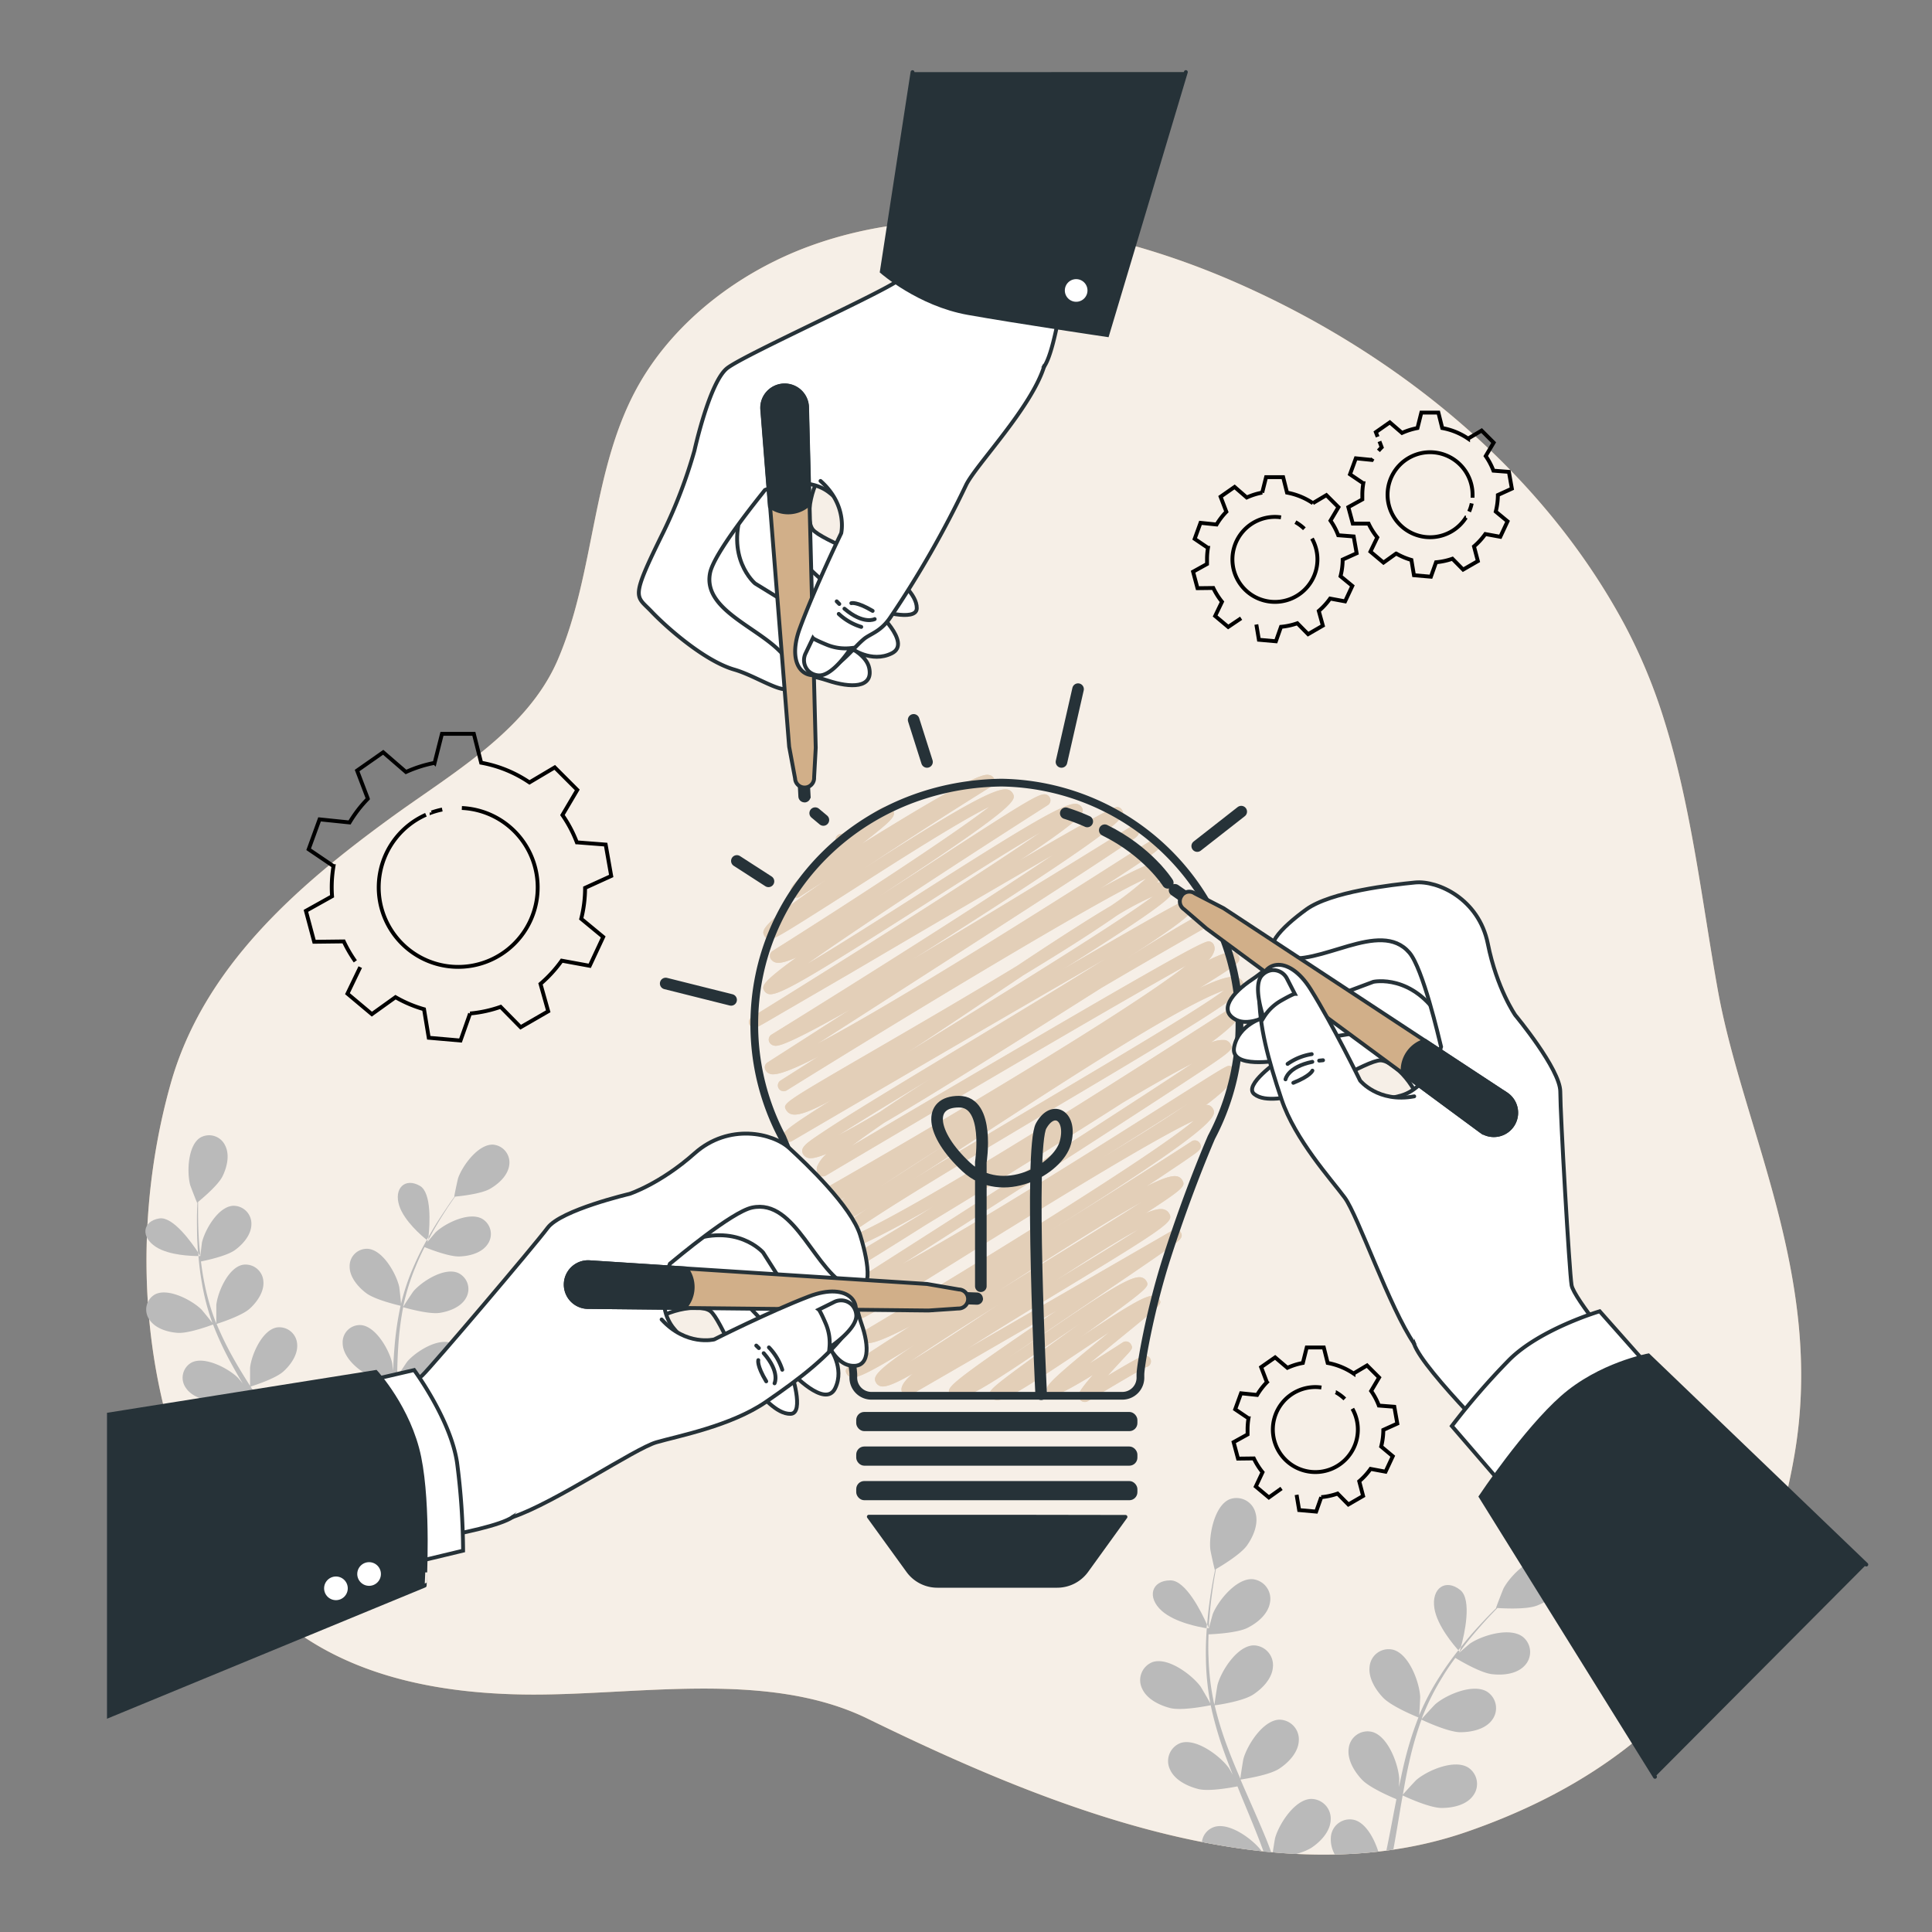 <svg xmlns="http://www.w3.org/2000/svg" viewBox="0 0 500 500"><rect x="0" y="0" width="500" height="500" fill="#808080" stroke="none"/><g id="freepik--background-simple--inject-1"><path d="M430.73,186.5a142.17,142.17,0,0,0-10.32-24.88c-21.76-40.44-59.92-70.95-101.66-89-33.14-14.31-74.12-21.79-109.28-8.9-17.78,6.52-34.52,19-44.05,35.65C153,121.11,154.17,148,144.31,170.85c-8,18.49-27.88,29.6-43.46,41-24.31,17.72-48.26,38.67-56.69,68.64C32.92,320.44,36.25,368,59,403.53c17,26.51,46.1,34.47,76.13,35,28.34.51,63-6.65,89.45,6.28,45.06,22,104.52,46.7,154.94,29.29,52-17.95,77.47-52.91,85-98.26s-13.22-83.13-19.84-119C440.56,234.15,437.83,209.1,430.73,186.5Z" style="fill:#D1AF89"></path><path d="M430.73,186.5a142.17,142.17,0,0,0-10.32-24.88c-21.76-40.44-59.92-70.95-101.66-89-33.14-14.31-74.12-21.79-109.28-8.9-17.78,6.52-34.52,19-44.05,35.65C153,121.11,154.17,148,144.31,170.85c-8,18.49-27.88,29.6-43.46,41-24.31,17.72-48.26,38.67-56.69,68.64C32.92,320.44,36.25,368,59,403.53c17,26.51,46.1,34.47,76.13,35,28.34.51,63-6.65,89.45,6.28,45.06,22,104.52,46.7,154.94,29.29,52-17.95,77.47-52.91,85-98.26s-13.22-83.13-19.84-119C440.56,234.15,437.83,209.1,430.73,186.5Z" style="fill:#fff;opacity:0.8"></path></g><g id="freepik--Plants--inject-1"><path d="M51.61,322.66c-.26-2.89-.32-5.55-.35-7.91,0-1.34,0-2.55,0-3.68,1-.85,5.17-4.3,6.32-6.63s1.93-5.5.71-7.94a4.58,4.58,0,0,0-6.45-2.09c-3.23,2-3.5,8.91-2.63,12.24.07.29,1.76,4.65,1.81,4.61l.07-.05c-.05,1.09-.1,2.26-.12,3.53,0,2.36,0,5,.18,7.94,0,.48.07,1,.11,1.49.36.54.56.89.56.89C51.78,324.25,51.68,323.43,51.61,322.66Z" style="fill:#bababa"></path><path d="M41.22,315.33c-4.34.71-4.9,4.78-.85,7.38,3.43,2.2,9.29,2.35,11,2.35,0-.3,0-.6-.07-.89C49.66,321.66,44.78,314.74,41.22,315.33Z" style="fill:#bababa"></path><path d="M127.57,296.23c-3.83-.12-7.87,5.42-9,8.64-.1.28-1.08,4.82-1,4.81h.08c-.65.87-1.33,1.81-2,2.86-1.32,1.94-2.79,4.14-4.22,6.64l-.5.87c-.07.7-.13,1.12-.13,1.12l-.34-.28a72.69,72.69,0,0,0-3.29,6.61,58.43,58.43,0,0,0-3.38,9.9s0,.08,0,.12c-.08-1.12-.42-4.25-.47-4.48-.75-3.36-4.15-9.43-8-9.84a4.46,4.46,0,0,0-4.83,4.64c0,2.71,2.22,5.26,4.27,6.81,2.32,1.76,8.43,3.17,8.91,3.28a81,81,0,0,0-1.56,10.57c-.18,2.07-.29,4.16-.38,6.27-.11-1-.2-1.84-.23-2-.75-3.35-4.15-9.42-8-9.83a4.45,4.45,0,0,0-4.82,4.64c0,2.71,2.22,5.25,4.27,6.81s7.27,2.89,8.65,3.21c0,.81-.06,1.61-.08,2.42-.11,3.87-.21,7.73-.41,11.52-.07,1.33-.19,2.64-.31,3.95-.09-.86-.17-1.58-.2-1.69-.74-3.35-4.15-9.42-8-9.83a4.44,4.44,0,0,0-4.82,4.64c0,2.71,2.21,5.25,4.26,6.81s6.77,2.75,8.4,3.15c-.11.92-.22,1.84-.35,2.74.58.17,1.17.31,1.78.43.22-1.74.39-3.51.53-5.3,1.42.4,6.5,1.75,9,1.38s5.62-1.54,6.89-3.92a4.59,4.59,0,0,0-2.11-6.44c-3.56-1.5-9.34,2.19-11.54,4.78-.13.16-1.5,2.2-2.23,3.33.09-1.31.18-2.61.22-3.93.13-3.83.14-7.71.16-11.57,0-1.19,0-2.37,0-3.55.51.15,6.51,1.88,9.35,1.46,2.53-.37,5.62-1.54,6.89-3.91a4.58,4.58,0,0,0-2.12-6.44c-3.55-1.5-9.33,2.18-11.53,4.77-.16.2-2.12,3.13-2.58,3.9,0-2.6.1-5.19.26-7.74a80.33,80.33,0,0,1,1.28-10.26c.24.07,6.5,1.9,9.4,1.48,2.53-.37,5.63-1.55,6.89-3.92a4.59,4.59,0,0,0-2.11-6.44c-3.55-1.5-9.34,2.19-11.54,4.78-.17.2-2.27,3.36-2.62,4,0-.2.06-.41.1-.6a57.63,57.63,0,0,1,3.13-9.85c.71-1.77,1.49-3.41,2.29-5,1.13.46,6.33,2.51,9,2.42s5.77-.91,7.29-3.13a4.56,4.56,0,0,0-1.4-6.62c-3.37-1.88-9.54,1.14-12,3.47-.13.12-1.35,1.57-2.23,2.63.37-.71.74-1.45,1.11-2.12,1.38-2.53,2.8-4.76,4.07-6.72.73-1.11,1.42-2.1,2.07-3,1.33-.12,6.72-.69,9-2s4.65-3.47,5-6.15A4.62,4.62,0,0,0,127.57,296.23Z" style="fill:#bababa"></path><path d="M75,378.79c.26.51.51,1,.76,1.54l1.71-.56c-.65-1.29-1.32-2.58-2-3.85,1.39-.45,6.33-2.12,8.21-3.83s3.79-4.41,3.53-7.1a4.63,4.63,0,0,0-5.3-4.27c-3.76.7-6.5,7-6.88,10.39,0,.22,0,2.69,0,4-.66-1.14-1.3-2.29-2-3.43-2-3.3-4.14-6.57-6.26-9.84l-1.92-3c.5-.15,6.41-2,8.52-3.93,1.88-1.7,3.79-4.4,3.53-7.09a4.62,4.62,0,0,0-5.3-4.27c-3.76.7-6.5,7-6.88,10.39,0,.26,0,3.81,0,4.72-1.41-2.22-2.79-4.44-4.06-6.68a82.44,82.44,0,0,1-4.6-9.35c.23-.07,6.41-2,8.57-3.95,1.88-1.7,3.79-4.4,3.53-7.1a4.62,4.62,0,0,0-5.3-4.26c-3.76.7-6.5,7-6.88,10.39,0,.27,0,4.09,0,4.79-.07-.19-.17-.38-.24-.56a59.66,59.66,0,0,1-2.86-10c-.39-1.88-.65-3.7-.87-5.48,1.19-.23,6.61-1.38,8.76-2.92s4.25-4,4.29-6.66a4.63,4.63,0,0,0-4.81-4.82c-3.82.28-7.24,6.23-8,9.56,0,.18-.26,2.07-.4,3.45h-.49c.19,2.22.46,4.56.9,7a59.15,59.15,0,0,0,2.67,10.22.37.37,0,0,0,.05.11c-.69-.9-2.69-3.35-2.86-3.52-2.47-2.41-8.62-5.65-12-3.89a4.5,4.5,0,0,0-1.42,6.57c1.52,2.27,4.73,3.21,7.28,3.38,2.88.21,8.7-2,9.16-2.15a80.9,80.9,0,0,0,4.54,9.77c1,1.85,2.05,3.68,3.14,5.5-.62-.76-1.18-1.44-1.27-1.52-2.46-2.42-8.62-5.66-12-3.9a4.5,4.5,0,0,0-1.42,6.58c1.51,2.27,4.73,3.2,7.28,3.38S63,361,64.33,360.5c.43.69.84,1.39,1.27,2.08,2,3.32,4.1,6.63,6,9.93.67,1.17,1.3,2.34,1.92,3.51-.55-.68-1-1.24-1.09-1.32-2.47-2.41-8.63-5.65-12-3.89A4.5,4.5,0,0,0,59,377.38c1.51,2.27,4.73,3.21,7.28,3.39S73.41,379.35,75,378.79Z" style="fill:#bababa"></path><path d="M108.66,306.89c-3.81-2.19-6.82.62-5.32,5.19,1.28,3.91,5.81,7.78,7.09,8.8l.47-.84C111.22,317,111.77,308.67,108.66,306.89Z" style="fill:#bababa"></path><path d="M339.31,465.56c-4.22.11-8.31,6.5-9.32,10.14-.05.19-.38,2.18-.6,3.69q3,.27,6,.42a15,15,0,0,0,3.9-1.54c2.35-1.53,4.9-4.14,5.08-7.13A5.09,5.09,0,0,0,339.31,465.56Z" style="fill:#bababa"></path><path d="M302.89,409c-4.86,0-6.18,4.36-2.21,7.9,3.35,3,9.72,4.19,11.58,4.49l.09-1C311,417.34,306.88,408.94,302.89,409Z" style="fill:#bababa"></path><path d="M381.15,464.84a5.07,5.07,0,0,0-1.18-7.4c-3.61-2.25-10.57.76-13.41,3.2-.22.18-2.86,3.05-3.5,3.81.49-2.84,1-5.65,1.64-8.41a87.17,87.17,0,0,1,3.18-11c.25.12,6.75,3.21,10,3.26,2.82,0,6.4-.71,8.19-3.07a5.07,5.07,0,0,0-1.18-7.4c-3.61-2.25-10.57.76-13.41,3.2-.23.19-3.07,3.27-3.55,3.87.08-.21.13-.43.21-.64a64,64,0,0,1,5.13-10.2c1.08-1.8,2.22-3.46,3.37-5,1.15.7,6.47,3.84,9.39,4.2s6.45,0,8.49-2.14a5.05,5.05,0,0,0-.37-7.47c-3.35-2.64-10.6-.41-13.7,1.69-.17.12-1.75,1.48-2.89,2.48.52-.71,1.06-1.45,1.57-2.12,1.95-2.52,3.88-4.7,5.61-6.62,1-1.08,1.91-2,2.78-2.93,1.48.1,7.46.42,10.15-.59s5.68-3,6.49-5.85a5.1,5.1,0,0,0-3.75-6.51c-4.15-.81-9.52,4.54-11.29,7.86-.15.29-2,5.06-1.94,5.07h.09c-.85.83-1.76,1.74-2.73,2.75-1.77,1.89-3.76,4-5.77,6.52l-.69.86c-.2.75-.33,1.19-.33,1.19s-.13-.13-.33-.36c-1.59,2-3.21,4.22-4.74,6.63a64.47,64.47,0,0,0-5.41,10.22s0,.09,0,.13c.11-1.24.29-4.71.27-5-.22-3.79-2.88-11-7-12.12a4.93,4.93,0,0,0-6.07,4.23c-.44,3,1.5,6.11,3.47,8.17,2.22,2.32,8.64,4.92,9.15,5.13a87.52,87.52,0,0,0-3.55,11.26c-.55,2.22-1,4.49-1.51,6.76.06-1.07.1-2,.09-2.16-.23-3.79-2.88-11-7-12.12a4.91,4.91,0,0,0-6.07,4.22c-.44,3,1.5,6.12,3.47,8.18s7.43,4.41,8.87,5l-.51,2.62c-.68,3.59-1.35,7.17-2.09,10.7l1.8-.25c.62-3.37,1.19-6.77,1.75-10.17.21-1.29.44-2.57.67-3.86.52.25,6.77,3.18,9.94,3.23C375.78,467.94,379.36,467.2,381.15,464.84Z" style="fill:#bababa"></path><path d="M377.93,411.51c-3.78-3.05-7.54-.51-6.71,4.73.72,4.5,5,9.5,6.2,10.84l.66-.83C379,423,381,414,377.93,411.51Z" style="fill:#bababa"></path><path d="M313,418.76c.22-3.19.62-6.11,1-8.68.22-1.46.45-2.78.68-4,1.28-.74,6.39-3.79,8.05-6.13s3.06-5.66,2.16-8.53a5.07,5.07,0,0,0-6.67-3.41c-3.88,1.63-5.37,9.11-5,12.89,0,.33,1.11,5.38,1.18,5.35l.08-.05c-.25,1.18-.5,2.45-.74,3.84-.44,2.57-.9,5.48-1.19,8.69-.05.53-.1,1.09-.14,1.64.29.66.46,1.07.46,1.07C312.85,420.54,312.89,419.62,313,418.76Z" style="fill:#bababa"></path><path d="M314.2,472.83a4.67,4.67,0,0,0-3.15,3.89c5.17,1,10.34,1.83,15.5,2.38C324.25,476,318.16,471.51,314.2,472.83Z" style="fill:#bababa"></path><path d="M350.52,471a4.91,4.91,0,0,0-6.07,4.22,7.92,7.92,0,0,0,1,4.73q5.67-.12,11.26-.75C355.6,475.68,353.43,471.81,350.52,471Z" style="fill:#bababa"></path><path d="M327.71,476c-1.61-3.94-3.37-7.89-5.1-11.83-.53-1.2-1.05-2.41-1.57-3.62.57-.08,7.34-1.07,10-2.8,2.35-1.53,4.9-4.14,5.08-7.13a5.09,5.09,0,0,0-5-5.57c-4.22.1-8.31,6.5-9.32,10.13-.08.28-.7,4.16-.8,5.15-1.15-2.66-2.27-5.32-3.26-8a89,89,0,0,1-3.39-11c.26,0,7.33-1,10-2.8,2.34-1.53,4.9-4.15,5.08-7.13a5.1,5.1,0,0,0-5-5.58c-4.22.11-8.31,6.5-9.32,10.14-.08.28-.74,4.46-.8,5.22-.05-.21-.13-.43-.18-.65a65.7,65.7,0,0,1-1.36-11.44c-.1-2.12-.07-4.15,0-6.12,1.33-.05,7.44-.36,10.06-1.67s5.33-3.57,5.83-6.51a5.1,5.1,0,0,0-4.4-6.09c-4.21-.37-9,5.53-10.39,9-.07.19-.63,2.22-1,3.7l-.55-.08c-.18,2.45-.29,5-.23,7.76a66,66,0,0,0,1.13,11.61l0,.13c-.59-1.1-2.35-4.12-2.51-4.34-2.27-3.06-8.42-7.67-12.41-6.34a5,5,0,0,0-2.69,6.93c1.25,2.73,4.6,4.32,7.35,5,3.1.72,9.83-.65,10.37-.76a90.67,90.67,0,0,0,3.24,11.45c.77,2.19,1.61,4.37,2.47,6.54-.54-.93-1-1.77-1.11-1.87-2.27-3.07-8.42-7.67-12.41-6.34a5,5,0,0,0-2.69,6.92c1.25,2.74,4.59,4.32,7.35,5s8.55-.4,10.07-.7c.34.83.67,1.66,1,2.49,1.65,4,3.32,7.95,4.83,11.89.32.84.62,1.68.92,2.51l2,.2C328.59,478.24,328.17,477.12,327.71,476Z" style="fill:#bababa"></path></g><g id="freepik--Gears--inject-1"><path d="M325.14,161.62l.66,3.95,4.4.39,1.32-3.74a17.42,17.42,0,0,0,4.23-.92l2.78,2.82,3.82-2.21-1.05-3.8a17.47,17.47,0,0,0,2.93-3.2l3.88.72,1.87-4-3.05-2.51a17.41,17.41,0,0,0,.55-4.3l3.62-1.64-.77-4.35-4-.31a17.29,17.29,0,0,0-2-3.78l2.06-3.48-3.12-3.12-3.5,2.08a17.63,17.63,0,0,0-6.69-2.73l-1-4h-4.42l-1,4a17.18,17.18,0,0,0-4,1.26l-3.15-2.73-3.62,2.53,1.49,3.9a17.25,17.25,0,0,0-2.53,3.29l-4.16-.43-1.51,4.15,3.44,2.33a17.64,17.64,0,0,0-.24,2.93c0,.42,0,.83,0,1.24l-3.61,2,1.14,4.26,4.09-.05a18.06,18.06,0,0,0,2.25,3.57l-1.77,3.68,3.38,2.83L321.2,160m18.34-20.62a11,11,0,1,1-9.6-5.61,10.22,10.22,0,0,1,1.58.12m3.73,1.24a10.91,10.91,0,0,1,2.32,1.72" style="fill:none;stroke:#000;stroke-miterlimit:10"></path><path d="M335.56,386.86l.66,3.95,4.4.39,1.32-3.74a17.42,17.42,0,0,0,4.23-.92l2.78,2.82,3.82-2.21-1-3.8a17.47,17.47,0,0,0,2.93-3.2l3.88.72,1.87-4-3-2.51a17.41,17.41,0,0,0,.55-4.3l3.62-1.64-.77-4.35-4-.31a16.87,16.87,0,0,0-2-3.78l2.06-3.48-3.12-3.12-3.5,2.08a17.63,17.63,0,0,0-6.69-2.73l-1-4h-4.42l-1,4a17.18,17.18,0,0,0-4,1.26L330,351.29l-3.62,2.53,1.49,3.9a17.25,17.25,0,0,0-2.53,3.29l-4.16-.43-1.51,4.15,3.44,2.33a17.64,17.64,0,0,0-.24,2.93c0,.42,0,.83,0,1.24l-3.61,2,1.14,4.26,4.09-.05a18.06,18.06,0,0,0,2.25,3.57L325,384.71l3.38,2.83,3.28-2.34M350,364.58a11,11,0,1,1-9.6-5.61,10.22,10.22,0,0,1,1.58.12m3.73,1.24a10.91,10.91,0,0,1,2.32,1.72" style="fill:none;stroke:#000;stroke-miterlimit:10"></path><path d="M357,114.24l.58,1.52c-.29.29-.57.6-.84.91m-1.47,2c-.08.12-.15.24-.22.36l-4.16-.42-1.51,4.14,3.44,2.33a17.73,17.73,0,0,0-.25,2.93c0,.42,0,.83,0,1.24l-3.62,2,1.15,4.26,4.09,0a17.41,17.41,0,0,0,2.25,3.58l-1.77,3.67,3.38,2.84,3.28-2.35a17.61,17.61,0,0,0,3.94,1.67l.66,3.95,4.39.38,1.33-3.74a17.41,17.41,0,0,0,4.23-.91l2.77,2.81,3.82-2.2-1-3.8a17.8,17.8,0,0,0,2.93-3.2l3.88.71,1.87-4-3.05-2.52a17.82,17.82,0,0,0,.55-4.29l3.62-1.65-.77-4.34-4-.31a17.59,17.59,0,0,0-2-3.79l2.06-3.47-3.12-3.12-3.5,2.08a17.31,17.31,0,0,0-6.69-2.73l-1-4h-4.41l-1,4a17.68,17.68,0,0,0-4,1.26l-3.16-2.73-3.61,2.53.46,1.2m24.35,17.24a10.59,10.59,0,0,1-.67,2.11m-.83,1.55A11,11,0,1,1,381.1,128q0,.4,0,.81" style="fill:none;stroke:#000;stroke-miterlimit:10"></path><path d="M93.23,250.29l-3.31,6.87,6.32,5.3,6.12-4.39a32.34,32.34,0,0,0,7.38,3.12l1.22,7.38,8.22.72,2.47-7a32.42,32.42,0,0,0,7.91-1.72l5.18,5.27,7.14-4.12-2-7.1a33.14,33.14,0,0,0,5.49-6l7.25,1.33,3.49-7.47-5.69-4.7a32.58,32.58,0,0,0,1-8l6.76-3.08-1.43-8.12-7.46-.58a33.14,33.14,0,0,0-3.73-7.07l3.84-6.5-5.83-5.83-6.55,3.89a32.38,32.38,0,0,0-12.5-5.1l-1.89-7.48h-8.25l-1.9,7.52a32.68,32.68,0,0,0-7.41,2.36l-5.9-5.1-6.75,4.73,2.78,7.29a32.83,32.83,0,0,0-4.73,6.14l-7.77-.8-2.82,7.75,6.43,4.36a33,33,0,0,0-.46,5.48q0,1.17.09,2.31l-6.77,3.78,2.14,8,7.65-.09a33.65,33.65,0,0,0,3,5.15m19.74-38.52a21.06,21.06,0,0,1,2.75-.76m5.08-.4a20.57,20.57,0,1,1-9.3,1.75" style="fill:none;stroke:#000;stroke-miterlimit:10"></path></g><g id="freepik--light-bulb--inject-1"><line x1="198.88" y1="228.09" x2="190.7" y2="222.81" style="fill:none;stroke:#263238;stroke-linecap:round;stroke-linejoin:round;stroke-width:3px"></line><line x1="213.09" y1="212.21" x2="210.97" y2="210.44" style="fill:none;stroke:#263238;stroke-linecap:round;stroke-linejoin:round;stroke-width:3px"></line><line x1="189.21" y1="258.77" x2="172.28" y2="254.53" style="fill:none;stroke:#263238;stroke-linecap:round;stroke-linejoin:round;stroke-width:3px"></line><path d="M280.71,362.83a1.5,1.5,0,0,1-.37-.05,1.53,1.53,0,0,1-.93-.7c-.52-.91-.8-1.4,3.42-6.24-9.1,5.57-10.07,5.34-10.6,5.21a1.77,1.77,0,0,1-1-.76c-.84-1.45-1-1.74,15.84-15.52-2.7,1.75-5.51,3.63-8,5.29-14.82,9.89-19.43,12.7-21.47,12.23a1.86,1.86,0,0,1-1.19-.87c-.9-1.56-.9-1.56,19-15.94l3.94-2.84c-2.3,1.53-4.59,3.09-6.69,4.52-15.66,10.65-22.79,15.25-25.46,14.65a2,2,0,0,1-1.32-1c-1-1.69-1.2-2.07,27.74-21.73l-38.06,22a1.48,1.48,0,0,1-2-.55c-.67-1.16-.15-2.58,2.6-5-4.38,2.52-6.92,3.53-8.17,3.24a2,2,0,0,1-1.26-.91c-.83-1.44-.51-2.77,10.08-9.89-10.92,6.83-14.95,8.84-16.52,8.47a1.76,1.76,0,0,1-1.12-.83c-.73-1.25-.05-1.7,2.46-3.36l5.53-3.61,8.46-5.47c-9.32,4.84-10.72,4.51-11.5,4.32a2,2,0,0,1-1.27-.92,1.5,1.5,0,0,1,.54-2c29.35-17.4,74.66-45.31,85.58-54.54-10.89,4.95-43.45,25.17-62,36.72-23.89,14.85-24,14.82-25,14.56a1.57,1.57,0,0,1-1-.72c-.81-1.4-.77-2.3,8.79-8.22-4.4,2.07-7.3,3-8.58,2.7a2.09,2.09,0,0,1-1.34-1,1.49,1.49,0,0,1,.49-2c29.62-18.87,71.29-45.59,88.29-56.88-4.73,2.41-11.08,6-18.14,10.23-5.71,3.67-12.48,7.94-20.49,12.92-10.58,6.59-21.28,13.12-30.19,18.52-21.52,13.58-21.78,13.52-22.83,13.26a1.61,1.61,0,0,1-1-.73,1.5,1.5,0,0,1,.54-2c6.48-3.85,13.63-8.14,21.05-12.64l3.9-2.46c-15.54,8.89-24.13,12.78-26.66,12.16a2.1,2.1,0,0,1-1.41-1c-.93-1.6.39-3.64,11.35-10.8-7.07,4.31-9.87,5.59-11.06,5.3a1.69,1.69,0,0,1-1.09-.8c-.63-1.09-1.14-2,6.18-7.31-3.94,2-6.43,2.81-7.62,2.52a2,2,0,0,1-1.3-.94,1.49,1.49,0,0,1-.15-1.15,1.52,1.52,0,0,1,.7-.91c32.45-18.45,81.59-47.67,96.55-59.46-16.41,9.06-61.65,35.62-93.22,54.34a1.5,1.5,0,0,1-2.06-.54,2.32,2.32,0,0,1-.19-1.82,9,9,0,0,1,2.46-3.28c-2.33.95-3.89,1.3-4.78,1.08a2.08,2.08,0,0,1-1.32-1c-.9-1.55.82-2.75,3.42-4.56,2-1.35,4.83-3.22,8.79-5.7,7.39-4.62,17.53-10.74,28.27-17.21,12.07-7.28,26.41-15.93,37.8-23.09-24.37,14-62.75,36.42-81.18,47.2a1.54,1.54,0,0,1-1.15.15,1.48,1.48,0,0,1-.91-.7c-.77-1.34-1-1.73,12.25-10.07-5.19,2.85-8.47,4.08-10.14,3.69a2.31,2.31,0,0,1-1.52-1.09c-1-1.72-1-1.72,23.06-15.69,11.13-6.46,24.41-14.18,36.63-21.6,10.26-6.82,18.29-12,24.38-15.6a77.26,77.26,0,0,0,9.07-7.06c-12.49,5.61-61.81,35.43-93,54.83a1.5,1.5,0,0,1-1.6-2.54l9.68-6.16c-8,4.11-11,4.8-12.23,4.49a2.06,2.06,0,0,1-1.33-1,1.48,1.48,0,0,1,.49-2l21.31-13.66c-17.42,9.84-18.83,9.49-19.69,9.27a1.73,1.73,0,0,1-1.1-.81,1.5,1.5,0,0,1,.51-2c22.46-13.89,54.37-34,73-46.61-15.05,8.67-37,21.55-52.44,30.63L203,261.79c-3.82,2.23-5.67,3.32-6.66,3.82l-.26.16,0,0c-.69.33-.86.28-1.15.2a1.5,1.5,0,0,1-.41-2.72c23.82-14.73,59-36.93,74.76-47.85-8.39,4.86-20.92,12.85-31,19.3-28.26,18-36.85,23.18-39.34,22.56a1.81,1.81,0,0,1-1.14-.84c-.62-1.09-1.07-1.86,8.32-8.63-2.56,1.13-4.29,1.56-5.3,1.32a2.17,2.17,0,0,1-1.38-1,1.51,1.51,0,0,1,.5-2c18.45-11.61,46.49-29.81,56.13-37.34-8.44,4.13-26.86,16-37.7,22.94C200.66,243,200,243.28,198.87,243a1.58,1.58,0,0,1-1-.73c-.8-1.37-1.5-2.59,15.84-14.51-2.14,1.36-4.33,2.77-6.57,4.21a1.57,1.57,0,0,1-1.34.31,1.47,1.47,0,0,1-.94-.71c-1.07-1.85.47-3.44,12.64-12.77a1.62,1.62,0,0,1-1.07-.78A1.51,1.51,0,0,1,217,216a1.6,1.6,0,0,1,.92-.19,51.88,51.88,0,0,0,4.59-3c4.88-3.43,6.26-4.25,7.45-4a1.73,1.73,0,0,1,1.12.81c.86,1.5.19,2.4-8,8.74,2.28-1.41,4.63-2.87,7-4.31,23.12-14.14,24.91-13.72,26-13.46a1.75,1.75,0,0,1,1.15.84,1.5,1.5,0,0,1-.5,2c-11.28,7-23,14.58-32.83,21.13,22.82-14.57,33.79-21,36.88-20.22a2,2,0,0,1,1.29.94c.95,1.65,1.64,2.85-29.93,23.63l-4.54,3c6.36-4,12.8-8.2,18-11.6,20.25-13.14,23.53-15.07,25.06-14.71a1.62,1.62,0,0,1,1,.77,1.49,1.49,0,0,1-.49,2c-19.58,12.48-48.18,31.11-62.32,41.12,7.6-4.48,18.37-11.35,27.75-17.33,29.73-19,39.43-24.75,42.17-24.09a1.88,1.88,0,0,1,1.18.87c.73,1.27,1.26,2.17-16.13,13.78,24.37-14.14,24.84-14,25.61-13.82a1.53,1.53,0,0,1,.94.71c1,1.73,1.71,3-44.27,32.38-3.34,2.14-6.69,4.27-10,6.35,18.2-10.76,39.89-24,56.32-34.26a1.53,1.53,0,0,1,1.16-.18,1.54,1.54,0,0,1,.94.7c.71,1.24-.34,2-1.45,2.76-.68.47-1.68,1.15-3,2-2.42,1.61-6,4-10.62,7-7.78,5.07-18.65,12.1-32.31,20.9-13.16,8.47-26.42,17-35.51,22.81C223.64,263.72,247,250,292,221.25c6.48-4.13,6.48-4.13,7.14-4a1.52,1.52,0,0,1,.95.71c.37.64.58,1-.62,2.07h0l0,0c-1.6,1.4-5.58,4-14.66,9.9,12.86-7.05,14.06-6.76,14.84-6.56a1.69,1.69,0,0,1,1.09.8c.54.94.67,2.07-1.33,4.31a5.39,5.39,0,0,1,2.44-.18,2.38,2.38,0,0,1,1.57,1.13c1,1.72,1.5,2.6-28.21,21.34,31.46-18.22,31.77-18.14,32.52-17.94a1.48,1.48,0,0,1,.92.7c1,1.66-.8,3.33-5.1,6.47-2.77,2-6.68,4.64-11.92,8,17.47-10.91,21.85-13.17,23.41-12.79a1.69,1.69,0,0,1,1.06.79,1.47,1.47,0,0,1,.15,1.14,1.49,1.49,0,0,1-.71.92c-10.2,5.78-20.57,11.76-30.59,17.66l-10.38,6.56c-20.41,12.92-35.3,22.21-45.75,28.29-3.31,2.27-6.14,4.29-8.41,6,9.3-5.5,25.14-14.85,41-24.1,50-29.26,50.76-29.05,51.71-28.8a1.53,1.53,0,0,1,.94.71,2.18,2.18,0,0,1,.19,1.7,5.31,5.31,0,0,1-1.63,2.49c3.43-1.71,5.58-2.41,6.64-2.16a1.94,1.94,0,0,1,1.24.91c.8,1.38-.32,2.13-2.79,3.77-1.49,1-3.69,2.39-6.74,4.29l-.59.37c4.66-2.23,7.93-3.28,9.57-2.88a2.47,2.47,0,0,1,1.62,1.15c1.38,2.39,0,3.91-48.79,32.77C252.29,299,225.22,315,217.84,321c4.07-1.43,14.21-6.33,39.41-21.58,20.54-12.43,43.16-26.94,54-33.91,7.53-4.83,7.52-4.82,8.19-4.66a1.55,1.55,0,0,1,.95.71c.61,1.06,1.23,2.13-7,8.26a7.5,7.5,0,0,1,3.71-.64,2.1,2.1,0,0,1,1.34,1c.88,1.53.88,1.53-15.3,12.13-8,5.22-19.1,12.43-33.1,21.43-13.5,8.68-27.11,17.39-36.43,23.34,18.88-10.12,54.26-32.56,70-42.54,14-8.85,14-8.85,14.76-8.66a1.53,1.53,0,0,1,.94.71c1.07,1.86-.63,4.5-7.21,9.39a2.06,2.06,0,0,1,.58,0,1.88,1.88,0,0,1,1.18.87c1.05,1.82,2.24,3.88-42.14,31.67,12.76-7.86,26-16.22,36.69-23.15a1.5,1.5,0,0,1,2.12.51c.73,1.28-.28,2-2,3.2-1,.71-2.51,1.75-4.49,3.07s-4.44,3-7.41,4.92c4.14-2.1,6.7-2.95,8-2.63a2.08,2.08,0,0,1,1.35,1c.84,1.45.65,2-9.47,8.54,2.13-.91,3.64-1.24,4.61-1a2.22,2.22,0,0,1,1.45,1.05c1.18,2,.29,2.94-26.81,19.35-7.76,4.7-17.53,10.61-25.44,15.71l53.21-30.71a1.46,1.46,0,0,1,1.14-.15,1.51,1.51,0,0,1,.91.69c.74,1.29-.31,2.06-2.05,3.34-1.05.77-2.59,1.86-4.71,3.32-3.95,2.74-9.44,6.45-15.25,10.39-6.77,4.58-15.29,10.35-22.27,15.2,3.21-2.12,6.55-4.39,9.52-6.41,15.47-10.52,22-14.73,24.55-14.17a2,2,0,0,1,1.29.93c.87,1.52.91,1.59-16.83,14.44,12.87-8.56,17.08-11,19-10.57a1.86,1.86,0,0,1,1.19.87c.7,1.22.7,1.22-8.25,8.53-2.7,2.2-6.45,5.26-9.83,8.09,2.74-1.69,5.76-3.61,8.63-5.47a1.5,1.5,0,0,1,2.12.51c.56,1,.35,1.2-1.7,3.4-1.67,1.79-3.1,3.36-4.31,4.7,9.08-5.41,9.41-5.32,10.05-5.16a1.51,1.51,0,0,1,.93.71,1.49,1.49,0,0,1-.55,2.05,1.43,1.43,0,0,1-.47.18c-1.33.6-8.72,4.95-15.23,8.89A1.56,1.56,0,0,1,280.71,362.83ZM295.14,353a1.52,1.52,0,0,0,.68.61A1.59,1.59,0,0,1,295.14,353Zm-36.92-15.27c-8.64,5.39-17.14,10.79-22.68,14.64C241.57,348.78,250.33,343,258.22,337.73Zm37.19-26.63c-9.81,5.44-25.68,15.66-37.74,23.45,4.44-2.77,9.5-5.9,15.25-9.44C280.84,320.24,289.37,315,295.41,311.1Zm-.64,7c-5.33,2.84-13.42,8-21.31,13.15l.83-.5C281.66,326.27,289.66,321.42,294.77,318.08ZM245.6,295.64C239,299.77,233,303.66,228,307,233.18,303.69,239.32,299.72,245.6,295.64Zm71.19-39.33c-2.9,1-9.05,3.8-22.06,11.61S266,286,252,295.1c-6.11,4-11.25,7.3-15.59,10.08,8.42-5.18,19.73-11.95,34.84-20.89C289.64,273.38,310.2,261.22,316.79,256.31Zm-9.39,29.34L305.28,287q-10.5,6.67-19.89,12.55C293.74,294.53,301.63,289.62,307.4,285.65ZM241.08,279c-9.17,5.54-18.08,11-24,14.73,3-1.53,6.61-3.58,10.69-6C231.78,285,236.27,282.05,241.08,279Zm23.48-26.42c-3.84,2.56-7.62,5.1-11.16,7.47-7,4.72-13.22,8.84-18.61,12.38l5.51-3.4c20.25-12.48,49.49-30.52,58.09-37.06a79.11,79.11,0,0,0-9.23,4.88c-3.42,2.39-7.77,5.26-13.28,8.74C272.29,247.84,268.48,250.18,264.56,252.56Zm-45.51-36Z" style="fill:#D1AF89"></path><g style="opacity:0.4"><path d="M280.71,362.83a1.5,1.5,0,0,1-.37-.05,1.53,1.53,0,0,1-.93-.7c-.52-.91-.8-1.4,3.42-6.24-9.1,5.57-10.07,5.34-10.6,5.21a1.77,1.77,0,0,1-1-.76c-.84-1.45-1-1.74,15.84-15.52-2.7,1.75-5.51,3.63-8,5.29-14.82,9.89-19.43,12.7-21.47,12.23a1.86,1.86,0,0,1-1.19-.87c-.9-1.56-.9-1.56,19-15.94l3.94-2.84c-2.3,1.53-4.59,3.09-6.69,4.52-15.66,10.65-22.79,15.25-25.46,14.65a2,2,0,0,1-1.32-1c-1-1.69-1.2-2.07,27.74-21.73l-38.06,22a1.48,1.48,0,0,1-2-.55c-.67-1.16-.15-2.58,2.6-5-4.38,2.52-6.92,3.53-8.17,3.24a2,2,0,0,1-1.26-.91c-.83-1.44-.51-2.77,10.08-9.89-10.92,6.83-14.95,8.84-16.52,8.47a1.76,1.76,0,0,1-1.12-.83c-.73-1.25-.05-1.7,2.46-3.36l5.53-3.61,8.46-5.47c-9.32,4.84-10.72,4.51-11.5,4.32a2,2,0,0,1-1.27-.92,1.5,1.5,0,0,1,.54-2c29.35-17.4,74.66-45.31,85.58-54.54-10.89,4.95-43.45,25.17-62,36.72-23.89,14.85-24,14.82-25,14.56a1.57,1.57,0,0,1-1-.72c-.81-1.4-.77-2.3,8.79-8.22-4.4,2.07-7.3,3-8.58,2.7a2.09,2.09,0,0,1-1.34-1,1.49,1.49,0,0,1,.49-2c29.62-18.87,71.29-45.59,88.29-56.88-4.73,2.41-11.08,6-18.14,10.23-5.71,3.67-12.48,7.94-20.49,12.92-10.58,6.59-21.28,13.12-30.19,18.52-21.52,13.58-21.78,13.52-22.83,13.26a1.61,1.61,0,0,1-1-.73,1.5,1.5,0,0,1,.54-2c6.48-3.85,13.63-8.14,21.05-12.64l3.9-2.46c-15.54,8.89-24.13,12.78-26.66,12.16a2.1,2.1,0,0,1-1.41-1c-.93-1.6.39-3.64,11.35-10.8-7.07,4.31-9.87,5.59-11.06,5.3a1.69,1.69,0,0,1-1.09-.8c-.63-1.09-1.14-2,6.18-7.31-3.94,2-6.43,2.81-7.62,2.52a2,2,0,0,1-1.3-.94,1.49,1.49,0,0,1-.15-1.15,1.52,1.52,0,0,1,.7-.91c32.45-18.45,81.59-47.67,96.55-59.46-16.41,9.06-61.65,35.62-93.22,54.34a1.5,1.5,0,0,1-2.06-.54,2.32,2.32,0,0,1-.19-1.82,9,9,0,0,1,2.46-3.28c-2.33.95-3.89,1.3-4.78,1.08a2.08,2.08,0,0,1-1.32-1c-.9-1.55.82-2.75,3.42-4.56,2-1.35,4.83-3.22,8.79-5.7,7.39-4.62,17.53-10.74,28.27-17.21,12.07-7.28,26.41-15.93,37.8-23.09-24.37,14-62.75,36.42-81.18,47.2a1.54,1.54,0,0,1-1.15.15,1.48,1.48,0,0,1-.91-.7c-.77-1.34-1-1.73,12.25-10.07-5.19,2.85-8.47,4.08-10.14,3.69a2.31,2.31,0,0,1-1.52-1.09c-1-1.72-1-1.72,23.06-15.69,11.13-6.46,24.41-14.18,36.63-21.6,10.26-6.82,18.29-12,24.38-15.6a77.26,77.26,0,0,0,9.07-7.06c-12.49,5.61-61.81,35.43-93,54.83a1.5,1.5,0,0,1-1.6-2.54l9.68-6.16c-8,4.11-11,4.8-12.23,4.49a2.06,2.06,0,0,1-1.33-1,1.48,1.48,0,0,1,.49-2l21.31-13.66c-17.42,9.84-18.83,9.49-19.69,9.27a1.73,1.73,0,0,1-1.1-.81,1.5,1.5,0,0,1,.51-2c22.46-13.89,54.37-34,73-46.61-15.05,8.67-37,21.55-52.44,30.63L203,261.79c-3.82,2.23-5.67,3.32-6.66,3.82l-.26.16,0,0c-.69.33-.86.28-1.15.2a1.5,1.5,0,0,1-.41-2.72c23.82-14.73,59-36.93,74.76-47.85-8.39,4.86-20.92,12.85-31,19.3-28.26,18-36.85,23.18-39.34,22.56a1.81,1.81,0,0,1-1.14-.84c-.62-1.09-1.07-1.86,8.32-8.63-2.56,1.13-4.29,1.56-5.3,1.32a2.17,2.17,0,0,1-1.38-1,1.51,1.51,0,0,1,.5-2c18.45-11.61,46.49-29.81,56.13-37.34-8.44,4.13-26.86,16-37.7,22.94C200.66,243,200,243.28,198.87,243a1.58,1.58,0,0,1-1-.73c-.8-1.37-1.5-2.59,15.84-14.51-2.14,1.36-4.33,2.77-6.57,4.21a1.57,1.57,0,0,1-1.34.31,1.47,1.47,0,0,1-.94-.71c-1.07-1.85.47-3.44,12.64-12.77a1.62,1.62,0,0,1-1.07-.78A1.51,1.51,0,0,1,217,216a1.6,1.6,0,0,1,.92-.19,51.88,51.88,0,0,0,4.59-3c4.88-3.43,6.26-4.25,7.45-4a1.73,1.73,0,0,1,1.12.81c.86,1.5.19,2.4-8,8.74,2.28-1.41,4.63-2.87,7-4.31,23.12-14.14,24.91-13.72,26-13.46a1.75,1.75,0,0,1,1.15.84,1.5,1.5,0,0,1-.5,2c-11.28,7-23,14.58-32.83,21.13,22.82-14.57,33.79-21,36.88-20.22a2,2,0,0,1,1.29.94c.95,1.65,1.64,2.85-29.93,23.63l-4.54,3c6.36-4,12.8-8.2,18-11.6,20.25-13.14,23.53-15.07,25.06-14.71a1.62,1.62,0,0,1,1,.77,1.49,1.49,0,0,1-.49,2c-19.58,12.48-48.18,31.11-62.32,41.12,7.6-4.48,18.37-11.35,27.75-17.33,29.73-19,39.43-24.75,42.17-24.09a1.88,1.88,0,0,1,1.18.87c.73,1.27,1.26,2.17-16.13,13.78,24.37-14.14,24.84-14,25.61-13.82a1.53,1.53,0,0,1,.94.71c1,1.73,1.71,3-44.27,32.38-3.34,2.14-6.69,4.27-10,6.35,18.2-10.76,39.89-24,56.32-34.26a1.53,1.53,0,0,1,1.16-.18,1.54,1.54,0,0,1,.94.7c.71,1.24-.34,2-1.45,2.76-.68.47-1.68,1.15-3,2-2.42,1.61-6,4-10.62,7-7.78,5.07-18.65,12.1-32.31,20.9-13.16,8.47-26.42,17-35.51,22.81C223.64,263.72,247,250,292,221.25c6.48-4.13,6.48-4.13,7.14-4a1.52,1.52,0,0,1,.95.71c.37.64.58,1-.62,2.07h0l0,0c-1.6,1.4-5.58,4-14.66,9.9,12.86-7.05,14.06-6.76,14.84-6.56a1.69,1.69,0,0,1,1.09.8c.54.94.67,2.07-1.33,4.31a5.39,5.39,0,0,1,2.44-.18,2.38,2.38,0,0,1,1.57,1.13c1,1.72,1.5,2.6-28.21,21.34,31.46-18.22,31.77-18.14,32.52-17.94a1.48,1.48,0,0,1,.92.7c1,1.66-.8,3.33-5.1,6.47-2.77,2-6.68,4.64-11.92,8,17.47-10.91,21.85-13.17,23.41-12.79a1.69,1.69,0,0,1,1.06.79,1.47,1.47,0,0,1,.15,1.14,1.49,1.49,0,0,1-.71.92c-10.2,5.78-20.57,11.76-30.59,17.66l-10.38,6.56c-20.41,12.92-35.3,22.21-45.75,28.29-3.31,2.27-6.14,4.29-8.41,6,9.3-5.5,25.14-14.85,41-24.1,50-29.26,50.76-29.05,51.71-28.8a1.53,1.53,0,0,1,.94.71,2.18,2.18,0,0,1,.19,1.7,5.31,5.31,0,0,1-1.63,2.49c3.43-1.71,5.58-2.41,6.64-2.16a1.94,1.94,0,0,1,1.24.91c.8,1.38-.32,2.13-2.79,3.77-1.49,1-3.69,2.39-6.74,4.29l-.59.37c4.66-2.23,7.93-3.28,9.57-2.88a2.47,2.47,0,0,1,1.62,1.15c1.38,2.39,0,3.91-48.79,32.77C252.29,299,225.22,315,217.84,321c4.07-1.43,14.21-6.33,39.41-21.58,20.54-12.43,43.16-26.94,54-33.91,7.53-4.83,7.52-4.82,8.19-4.66a1.55,1.55,0,0,1,.95.71c.61,1.06,1.23,2.13-7,8.26a7.5,7.5,0,0,1,3.71-.64,2.1,2.1,0,0,1,1.34,1c.88,1.53.88,1.53-15.3,12.13-8,5.22-19.1,12.43-33.1,21.43-13.5,8.68-27.11,17.39-36.43,23.34,18.88-10.12,54.26-32.56,70-42.54,14-8.85,14-8.85,14.76-8.66a1.53,1.53,0,0,1,.94.71c1.07,1.86-.63,4.5-7.21,9.39a2.06,2.06,0,0,1,.58,0,1.88,1.88,0,0,1,1.18.87c1.05,1.82,2.24,3.88-42.14,31.67,12.76-7.86,26-16.22,36.69-23.15a1.5,1.5,0,0,1,2.12.51c.73,1.28-.28,2-2,3.2-1,.71-2.51,1.75-4.49,3.07s-4.44,3-7.41,4.92c4.14-2.1,6.7-2.95,8-2.63a2.08,2.08,0,0,1,1.35,1c.84,1.45.65,2-9.47,8.54,2.13-.91,3.64-1.24,4.61-1a2.22,2.22,0,0,1,1.45,1.05c1.18,2,.29,2.94-26.81,19.35-7.76,4.7-17.53,10.61-25.44,15.71l53.21-30.71a1.46,1.46,0,0,1,1.14-.15,1.51,1.51,0,0,1,.91.69c.74,1.29-.31,2.06-2.05,3.34-1.05.77-2.59,1.86-4.71,3.32-3.95,2.74-9.44,6.45-15.25,10.39-6.77,4.58-15.29,10.35-22.27,15.2,3.21-2.12,6.55-4.39,9.52-6.41,15.47-10.52,22-14.73,24.55-14.17a2,2,0,0,1,1.29.93c.87,1.52.91,1.59-16.83,14.44,12.87-8.56,17.08-11,19-10.57a1.86,1.86,0,0,1,1.19.87c.7,1.22.7,1.22-8.25,8.53-2.7,2.2-6.45,5.26-9.83,8.09,2.74-1.69,5.76-3.61,8.63-5.47a1.5,1.5,0,0,1,2.12.51c.56,1,.35,1.2-1.7,3.4-1.67,1.79-3.1,3.36-4.31,4.7,9.08-5.41,9.41-5.32,10.05-5.16a1.51,1.51,0,0,1,.93.71,1.49,1.49,0,0,1-.55,2.05,1.43,1.43,0,0,1-.47.18c-1.33.6-8.72,4.95-15.23,8.89A1.56,1.56,0,0,1,280.71,362.83ZM295.14,353a1.52,1.52,0,0,0,.68.61A1.59,1.59,0,0,1,295.14,353Zm-36.92-15.27c-8.64,5.39-17.14,10.79-22.68,14.64C241.57,348.78,250.33,343,258.22,337.73Zm37.19-26.63c-9.81,5.44-25.68,15.66-37.74,23.45,4.44-2.77,9.5-5.9,15.25-9.44C280.84,320.24,289.37,315,295.41,311.1Zm-.64,7c-5.33,2.84-13.42,8-21.31,13.15l.83-.5C281.66,326.27,289.66,321.42,294.77,318.08ZM245.6,295.64C239,299.77,233,303.66,228,307,233.18,303.69,239.32,299.72,245.6,295.64Zm71.19-39.33c-2.9,1-9.05,3.8-22.06,11.61S266,286,252,295.1c-6.11,4-11.25,7.3-15.59,10.08,8.42-5.18,19.73-11.95,34.84-20.89C289.64,273.38,310.2,261.22,316.79,256.31Zm-9.39,29.34L305.28,287q-10.5,6.67-19.89,12.55C293.74,294.53,301.63,289.62,307.4,285.65ZM241.08,279c-9.17,5.54-18.08,11-24,14.73,3-1.53,6.61-3.58,10.69-6C231.78,285,236.27,282.05,241.08,279Zm23.48-26.42c-3.84,2.56-7.62,5.1-11.16,7.47-7,4.72-13.22,8.84-18.61,12.38l5.51-3.4c20.25-12.48,49.49-30.52,58.09-37.06a79.11,79.11,0,0,0-9.23,4.88c-3.42,2.39-7.77,5.26-13.28,8.74C272.29,247.84,268.48,250.18,264.56,252.56Zm-45.51-36Z" style="fill:#fff"></path></g><path d="M259.47,202.55v0h-.67v0c-36.26.67-63.59,28.41-63.59,62.54a62.27,62.27,0,0,0,7.24,29.24c2,4.75,6.84,16.38,11.63,31.42,4.44,13.88,6.76,27.85,6.76,30,0,.2,0,.41,0,.64a4.69,4.69,0,0,0,4.68,4.84h64.94a4.69,4.69,0,0,0,4.68-4.84c0-.23,0-.44,0-.64,0-2.11,2.32-16.08,6.75-30,4.8-15,9.59-26.67,11.63-31.42a62.56,62.56,0,0,0-54-91.78Z" style="fill:none;stroke:#263238;stroke-linecap:round;stroke-linejoin:round;stroke-width:2px"></path><path d="M281.38,212.59a51.44,51.44,0,0,0-5.56-2.12" style="fill:none;stroke:#263238;stroke-linecap:round;stroke-linejoin:round;stroke-width:3px"></path><path d="M302.22,228.47s-5.1-8.1-16.31-13.61" style="fill:none;stroke:#263238;stroke-linecap:round;stroke-linejoin:round;stroke-width:3px"></path><path d="M253.84,332.87V300.75s2.47-15.64-5.66-15.64-7.51,8.14,1.87,16.89,23.78.63,25.66-6.25-3.13-10-6.26-4.38,0,69.45,0,69.45" style="fill:none;stroke:#263238;stroke-linecap:round;stroke-linejoin:round;stroke-width:3px"></path><line x1="236.45" y1="186.3" x2="239.91" y2="197.19" style="fill:none;stroke:#263238;stroke-linecap:round;stroke-linejoin:round;stroke-width:3px"></line><line x1="321.23" y1="210.05" x2="309.84" y2="218.96" style="fill:none;stroke:#263238;stroke-linecap:round;stroke-linejoin:round;stroke-width:3px"></line><line x1="279" y1="178.35" x2="274.71" y2="197.19" style="fill:none;stroke:#263238;stroke-linecap:round;stroke-linejoin:round;stroke-width:3px"></line><rect x="222.09" y="365.91" width="71.77" height="3.97" rx="1.59" style="fill:#263238;stroke:#263238;stroke-linecap:round;stroke-linejoin:round"></rect><rect x="222.09" y="374.85" width="71.77" height="3.97" rx="1.59" style="fill:#263238;stroke:#263238;stroke-linecap:round;stroke-linejoin:round"></rect><rect x="222.09" y="383.79" width="71.77" height="3.97" rx="1.59" style="fill:#263238;stroke:#263238;stroke-linecap:round;stroke-linejoin:round"></rect><path d="M260.08,392.52H224.86l10.14,14a9.37,9.37,0,0,0,7.6,3.88h31a9.39,9.39,0,0,0,7.61-3.9l10.06-13.93Z" style="fill:#263238;stroke:#263238;stroke-linecap:round;stroke-linejoin:round"></path></g><g id="freepik--hand-3--inject-1"><path d="M335.69,243s-6.4,7-11.64,10.48-8.89,8.11-4.08,10.48c2.89,1.42,7-.58,7-.58s-6.41,1.74-7.57,7.57S331,274.42,331,274.42s-9.31,6.4-6.4,8.73,8.73.58,11.64.58,17.47-9.31,21-9.31,10.48,7.57,10.48,13.39S377,293.05,378.19,275s-3.49-33.18-11.06-37.84S335.69,243,335.69,243Z" style="fill:#fff;stroke:#263238;stroke-linecap:round;stroke-miterlimit:10"></path><path d="M332.2,262.77l23.23-8.68s10.2-2.21,17.52,9.85" style="fill:none;stroke:#263238;stroke-linecap:round;stroke-miterlimit:10"></path><path d="M336.27,269.76l21-3.49s9.32-.58,15.14,10.48" style="fill:none;stroke:#263238;stroke-linecap:round;stroke-miterlimit:10"></path><path d="M361.89,283.73l-15.72,3.5,9.31,37.25s8.16,16.3,10.48,23.29S392.16,378,392.16,378l27.94-26.78s-12.8-15.13-13.38-18.63-2.92-44.24-2.92-50.06-11.64-19.8-11.64-19.8-4.78-6.85-7.11-18.49-13-16.43-18.84-15.85-21.79,2.33-28.19,7-12.23,10.48-6.4,12.23c9.67,2.9,25.49-10,33.12-1.08,3.5,4.07,7.63,22,8.21,24.37,0,0-2.91,11.06-11.06,12.8h0" style="fill:#fff;stroke:#263238;stroke-linecap:round;stroke-miterlimit:10"></path><path d="M303.27,229.62a1.08,1.08,0,0,1,1.4-.14l2.38,1.65a1.09,1.09,0,0,1,.27,1.51,1.08,1.08,0,0,1-1.5.27l-2.38-1.66a1.08,1.08,0,0,1-.27-1.5A.64.64,0,0,1,303.27,229.62Z" style="fill:#263238;stroke:#263238;stroke-linecap:round;stroke-miterlimit:10"></path><path d="M306,231.54a2.45,2.45,0,0,1,3.2-.33l7.46,3.84,73.24,48.18a5.79,5.79,0,0,1-6.61,9.51L312.21,240.3l-5.81-5a2.47,2.47,0,0,1-.62-3.44A2,2,0,0,1,306,231.54Z" style="fill:#D1AF89;stroke:#263238;stroke-linecap:round;stroke-miterlimit:10"></path><path d="M389.91,283.23l-21.14-13.9a8,8,0,0,0-5.77,7.48,6.66,6.66,0,0,0,.08,1l20.22,14.92a5.79,5.79,0,0,0,6.61-9.51Z" style="fill:#263238;stroke:#263238;stroke-linecap:round;stroke-miterlimit:10"></path><path d="M366,347.77c-6.4-9.31-14.55-33.18-18-37.84s-12.86-15-16.35-25.44-5.78-18.8-5.78-27.54,7.51-10.24,13.33-.92S352,279.66,352,279.66s4.66,5.82,14,4.07" style="fill:#fff;stroke:#263238;stroke-linecap:round;stroke-miterlimit:10"></path><path d="M333.09,253.31l2,3.89s-.44,0-3.55,1.77a12.67,12.67,0,0,0-4.53,4.39s-3-8.38-.35-11a4.22,4.22,0,0,1,2.42-1.27A4,4,0,0,1,333.09,253.31Z" style="fill:#fff;stroke:#263238;stroke-linecap:round;stroke-miterlimit:10"></path><path d="M414,339.36s-15.41,4.56-23.41,12.56a183.76,183.76,0,0,0-14.85,17.13l14.28,16.56s12-13.71,20-20a154,154,0,0,1,17.13-11.42Z" style="fill:#fff;stroke:#263238;stroke-linecap:round;stroke-miterlimit:10"></path><path d="M428.31,459.84,383.2,387.32s11.42-17.13,21.13-25.69,22.27-10.85,22.27-10.85L483,404.91" style="fill:#263238;stroke:#263238;stroke-linecap:round;stroke-miterlimit:10"></path><path d="M341.4,274.49l1-.1" style="fill:none;stroke:#263238;stroke-linecap:round;stroke-miterlimit:10"></path><path d="M332.69,279.33s.53-3.19,6.94-4.53" style="fill:none;stroke:#263238;stroke-linecap:round;stroke-miterlimit:10"></path><path d="M339.65,277.08s-.45,1.35-4.94,3.15" style="fill:none;stroke:#263238;stroke-linecap:round;stroke-miterlimit:10"></path><path d="M339.47,272.81a14.8,14.8,0,0,0-6.24,2.53" style="fill:none;stroke:#263238;stroke-linecap:round;stroke-miterlimit:10"></path></g><g id="freepik--hand-2--inject-1"><path d="M198.76,173.35s9.44.77,15.42,2.76,11.86,2,10.77-3.22c-.65-3.15-4.75-5.16-4.75-5.16s5.31,4,10.62,1.33-4.39-11.33-4.39-11.33,10.78,3.42,10.83-.31-4.9-7.25-6.69-9.55-18.07-8.07-20.22-10.82-.46-12.92,4.14-16.5S212.91,110,198,120.14s-24,23.13-23.09,32S198.76,173.35,198.76,173.35Z" style="fill:#fff;stroke:#263238;stroke-linecap:round;stroke-miterlimit:10"></path><path d="M216.53,164l-21.12-13s-8-6.69-3-19.87" style="fill:none;stroke:#263238;stroke-linecap:round;stroke-miterlimit:10"></path><path d="M219.54,156.45l-15.62-14.4s-6.18-7-1-18.38" style="fill:none;stroke:#263238;stroke-linecap:round;stroke-miterlimit:10"></path><path d="M214.85,127.65l12.4,10.27L251,107.69s15.3-6.87,19.33-13,7.46-39.33,7.46-39.33L239.4,50s-3.91,19.44-6.29,22.07S192.79,91.7,188.2,95.28s-8.48,21.34-8.48,21.34a128.19,128.19,0,0,1-8,21c-8.75,17.72-7.19,16.36-3.16,20.6s13.84,12.86,21.45,15.06,17.07,10.06,14.95.45c-2.18-9.85-23.54-14-21.19-25.48,1.07-5.26,12.72-19.55,14.2-21.44,0,0,10.51-4.49,16.9.87h0" style="fill:#fff;stroke:#263238;stroke-linecap:round;stroke-miterlimit:10"></path><path d="M208.12,207.15a1.08,1.08,0,0,1-1-1l-.15-2.9a1.08,1.08,0,1,1,2.15-.12l.16,2.9a1.08,1.08,0,0,1-1,1.14Z" style="fill:#263238;stroke:#263238;stroke-linecap:round;stroke-miterlimit:10"></path><path d="M208,203.8a2.45,2.45,0,0,1-2.23-2.32l-1.54-8.25-6.93-87.39a5.79,5.79,0,0,1,11.57-.62l2.24,88.31-.42,7.69a2.46,2.46,0,0,1-2.33,2.59A2.17,2.17,0,0,1,208,203.8Z" style="fill:#D1AF89;stroke:#263238;stroke-linecap:round;stroke-miterlimit:10"></path><path d="M197.25,105.84l2,25.22a8,8,0,0,0,9.45,0,7,7,0,0,0,.75-.68l-.63-25.12a5.79,5.79,0,0,0-11.57.62Z" style="fill:#263238;stroke:#263238;stroke-linecap:round;stroke-miterlimit:10"></path><path d="M270.28,94.65C267,105.46,252.52,120.32,250,125.56a261.37,261.37,0,0,1-19.56,34.19c-2.49,3.73-5.18,4.26-6.82,5.6-2.4,2-3.63,4.05-7.73,7.23-6.89,5.36-12.69.37-8.91-9.94S217.7,138,217.7,138s1.74-7.25-5.35-13.53" style="fill:#fff;stroke:#263238;stroke-linecap:round;stroke-miterlimit:10"></path><path d="M208.5,169.06l1.88-3.92s.27.35,3.58,1.71a12.65,12.65,0,0,0,6.24.88s-4.77,7.52-8.5,7.05a4.17,4.17,0,0,1-2.48-1.13A4,4,0,0,1,208.5,169.06Z" style="fill:#fff;stroke:#263238;stroke-linecap:round;stroke-miterlimit:10"></path><path d="M236.16,18.67,228.21,70.3S237.8,78.73,250.54,81s36,5.71,36,5.71l20.36-68.06" style="fill:#263238;stroke:#263238;stroke-linecap:round;stroke-miterlimit:10"></path><path d="M282.44,75.17a3.93,3.93,0,1,1-3.93-3.93A3.93,3.93,0,0,1,282.44,75.17Z" style="fill:#fff;stroke:#263238;stroke-linecap:round;stroke-linejoin:round;stroke-width:2px"></path><path d="M217.21,156.31l-.67-.68" style="fill:none;stroke:#263238;stroke-linecap:round;stroke-miterlimit:10"></path><path d="M226.37,160.22s-2.84,1.54-7.83-2.69" style="fill:none;stroke:#263238;stroke-linecap:round;stroke-miterlimit:10"></path><path d="M220.32,156.1s1.34-.47,5.52,2" style="fill:none;stroke:#263238;stroke-linecap:round;stroke-miterlimit:10"></path><path d="M217.07,158.88a14.83,14.83,0,0,0,5.82,3.36" style="fill:none;stroke:#263238;stroke-linecap:round;stroke-miterlimit:10"></path></g><g id="freepik--hand-1--inject-1"><path d="M219.94,327.17s.91,9.43,3,15.38,2.21,11.83-3.06,10.82c-3.16-.61-5.23-4.67-5.23-4.67s4.07,5.25,1.49,10.59-11.4-4.22-11.4-4.22,3.58,10.72-.14,10.83-7.33-4.79-9.65-6.54-8.34-18-11.13-20.06-12.92-.27-16.42,4.38-10.6-1.42-.66-16.53,22.77-24.4,31.61-23.56S219.94,327.17,219.94,327.17Z" style="fill:#fff;stroke:#263238;stroke-linecap:round;stroke-miterlimit:10"></path><path d="M210.81,345.08l-13.32-20.93s-6.81-7.91-19.92-2.68" style="fill:none;stroke:#263238;stroke-linecap:round;stroke-miterlimit:10"></path><path d="M203.35,348.2l-14.63-15.41s-7.09-6.07-18.39-.74" style="fill:none;stroke:#263238;stroke-linecap:round;stroke-miterlimit:10"></path><path d="M174.49,343.93l10.44,12.26-29.87,24.14s-16.32,8.1-22.38,12.28S93.53,401,93.53,401L87.35,362.8s19.34-4.37,21.9-6.81,29-33.57,32.47-38.22,21.22-8.8,21.22-8.8,7.94-2.59,16.81-10.48,20.28-5.28,24.58-1.31,16,15,18.31,22.54,3.45,15.73-2.25,13.62c-9.47-3.51-14.34-23.32-25.8-20.81-5.24,1.15-19.36,13-21.22,14.52,0,0-4.34,10.58,1.12,16.88h0" style="fill:#fff;stroke:#263238;stroke-linecap:round;stroke-miterlimit:10"></path><path d="M253.87,336a1.08,1.08,0,0,0-1-1l-2.9-.11a1.08,1.08,0,1,0-.08,2.16l2.9.11a1.09,1.09,0,0,0,1.12-1A.76.76,0,0,0,253.87,336Z" style="fill:#263238;stroke:#263238;stroke-linecap:round;stroke-miterlimit:10"></path><path d="M250.53,335.91a2.47,2.47,0,0,0-2.36-2.2l-8.27-1.42-87.48-5.63a5.79,5.79,0,0,0-.45,11.58l88.33.92,7.68-.52a2.47,2.47,0,0,0,2.56-2.37A2.17,2.17,0,0,0,250.53,335.91Z" style="fill:#D1AF89;stroke:#263238;stroke-linecap:round;stroke-miterlimit:10"></path><path d="M152.42,326.66l25.24,1.63a8,8,0,0,1,.11,9.45,9.83,9.83,0,0,1-.67.76L152,338.24a5.79,5.79,0,0,1,.45-11.58Z" style="fill:#263238;stroke:#263238;stroke-linecap:round;stroke-miterlimit:10"></path><path d="M132.68,392.61c10.72-3.58,31.6-17.73,37.19-19.35s19.27-4.2,28.37-10.46,15.93-11.54,21.19-18.52.18-12.69-10.08-8.76-24.51,11.12-24.51,11.12-7.22,1.84-13.61-5.16" style="fill:#fff;stroke:#263238;stroke-linecap:round;stroke-miterlimit:10"></path><path d="M215.8,337l-3.9,1.93s.36.27,1.77,3.55a12.67,12.67,0,0,1,1,6.24s7.45-4.88,6.92-8.61a4.22,4.22,0,0,0-1.16-2.47A4,4,0,0,0,215.8,337Z" style="fill:#fff;stroke:#263238;stroke-linecap:round;stroke-miterlimit:10"></path><path d="M107.18,354.57s9.56,12.93,11.13,24.13a183.06,183.06,0,0,1,1.54,22.61l-29.19,7s-1.32-18.16-3.92-28a154,154,0,0,0-6.8-19.43Z" style="fill:#fff;stroke:#263238;stroke-linecap:round;stroke-miterlimit:10"></path><path d="M108.51,377.13c-2.6-12.68-11.25-22.07-11.25-22.07l-69.07,11v78l81.72-33.71S111.1,389.81,108.51,377.13Z" style="fill:#263238;stroke:#263238;stroke-linecap:round;stroke-miterlimit:10"></path><path d="M90,411A3.06,3.06,0,1,1,87,408,3.06,3.06,0,0,1,90,411Z" style="fill:#fff"></path><path d="M98.58,407.36a3.06,3.06,0,1,1-3.06-3.07A3.06,3.06,0,0,1,98.58,407.36Z" style="fill:#fff"></path><path d="M196.4,348.89l-.68-.66" style="fill:none;stroke:#263238;stroke-linecap:round;stroke-miterlimit:10"></path><path d="M200.45,358s1.5-2.87-2.81-7.8" style="fill:none;stroke:#263238;stroke-linecap:round;stroke-miterlimit:10"></path><path d="M196.25,352s-.46,1.35,2.05,5.49" style="fill:none;stroke:#263238;stroke-linecap:round;stroke-miterlimit:10"></path><path d="M199,348.71a14.76,14.76,0,0,1,3.45,5.78" style="fill:none;stroke:#263238;stroke-linecap:round;stroke-miterlimit:10"></path></g></svg>